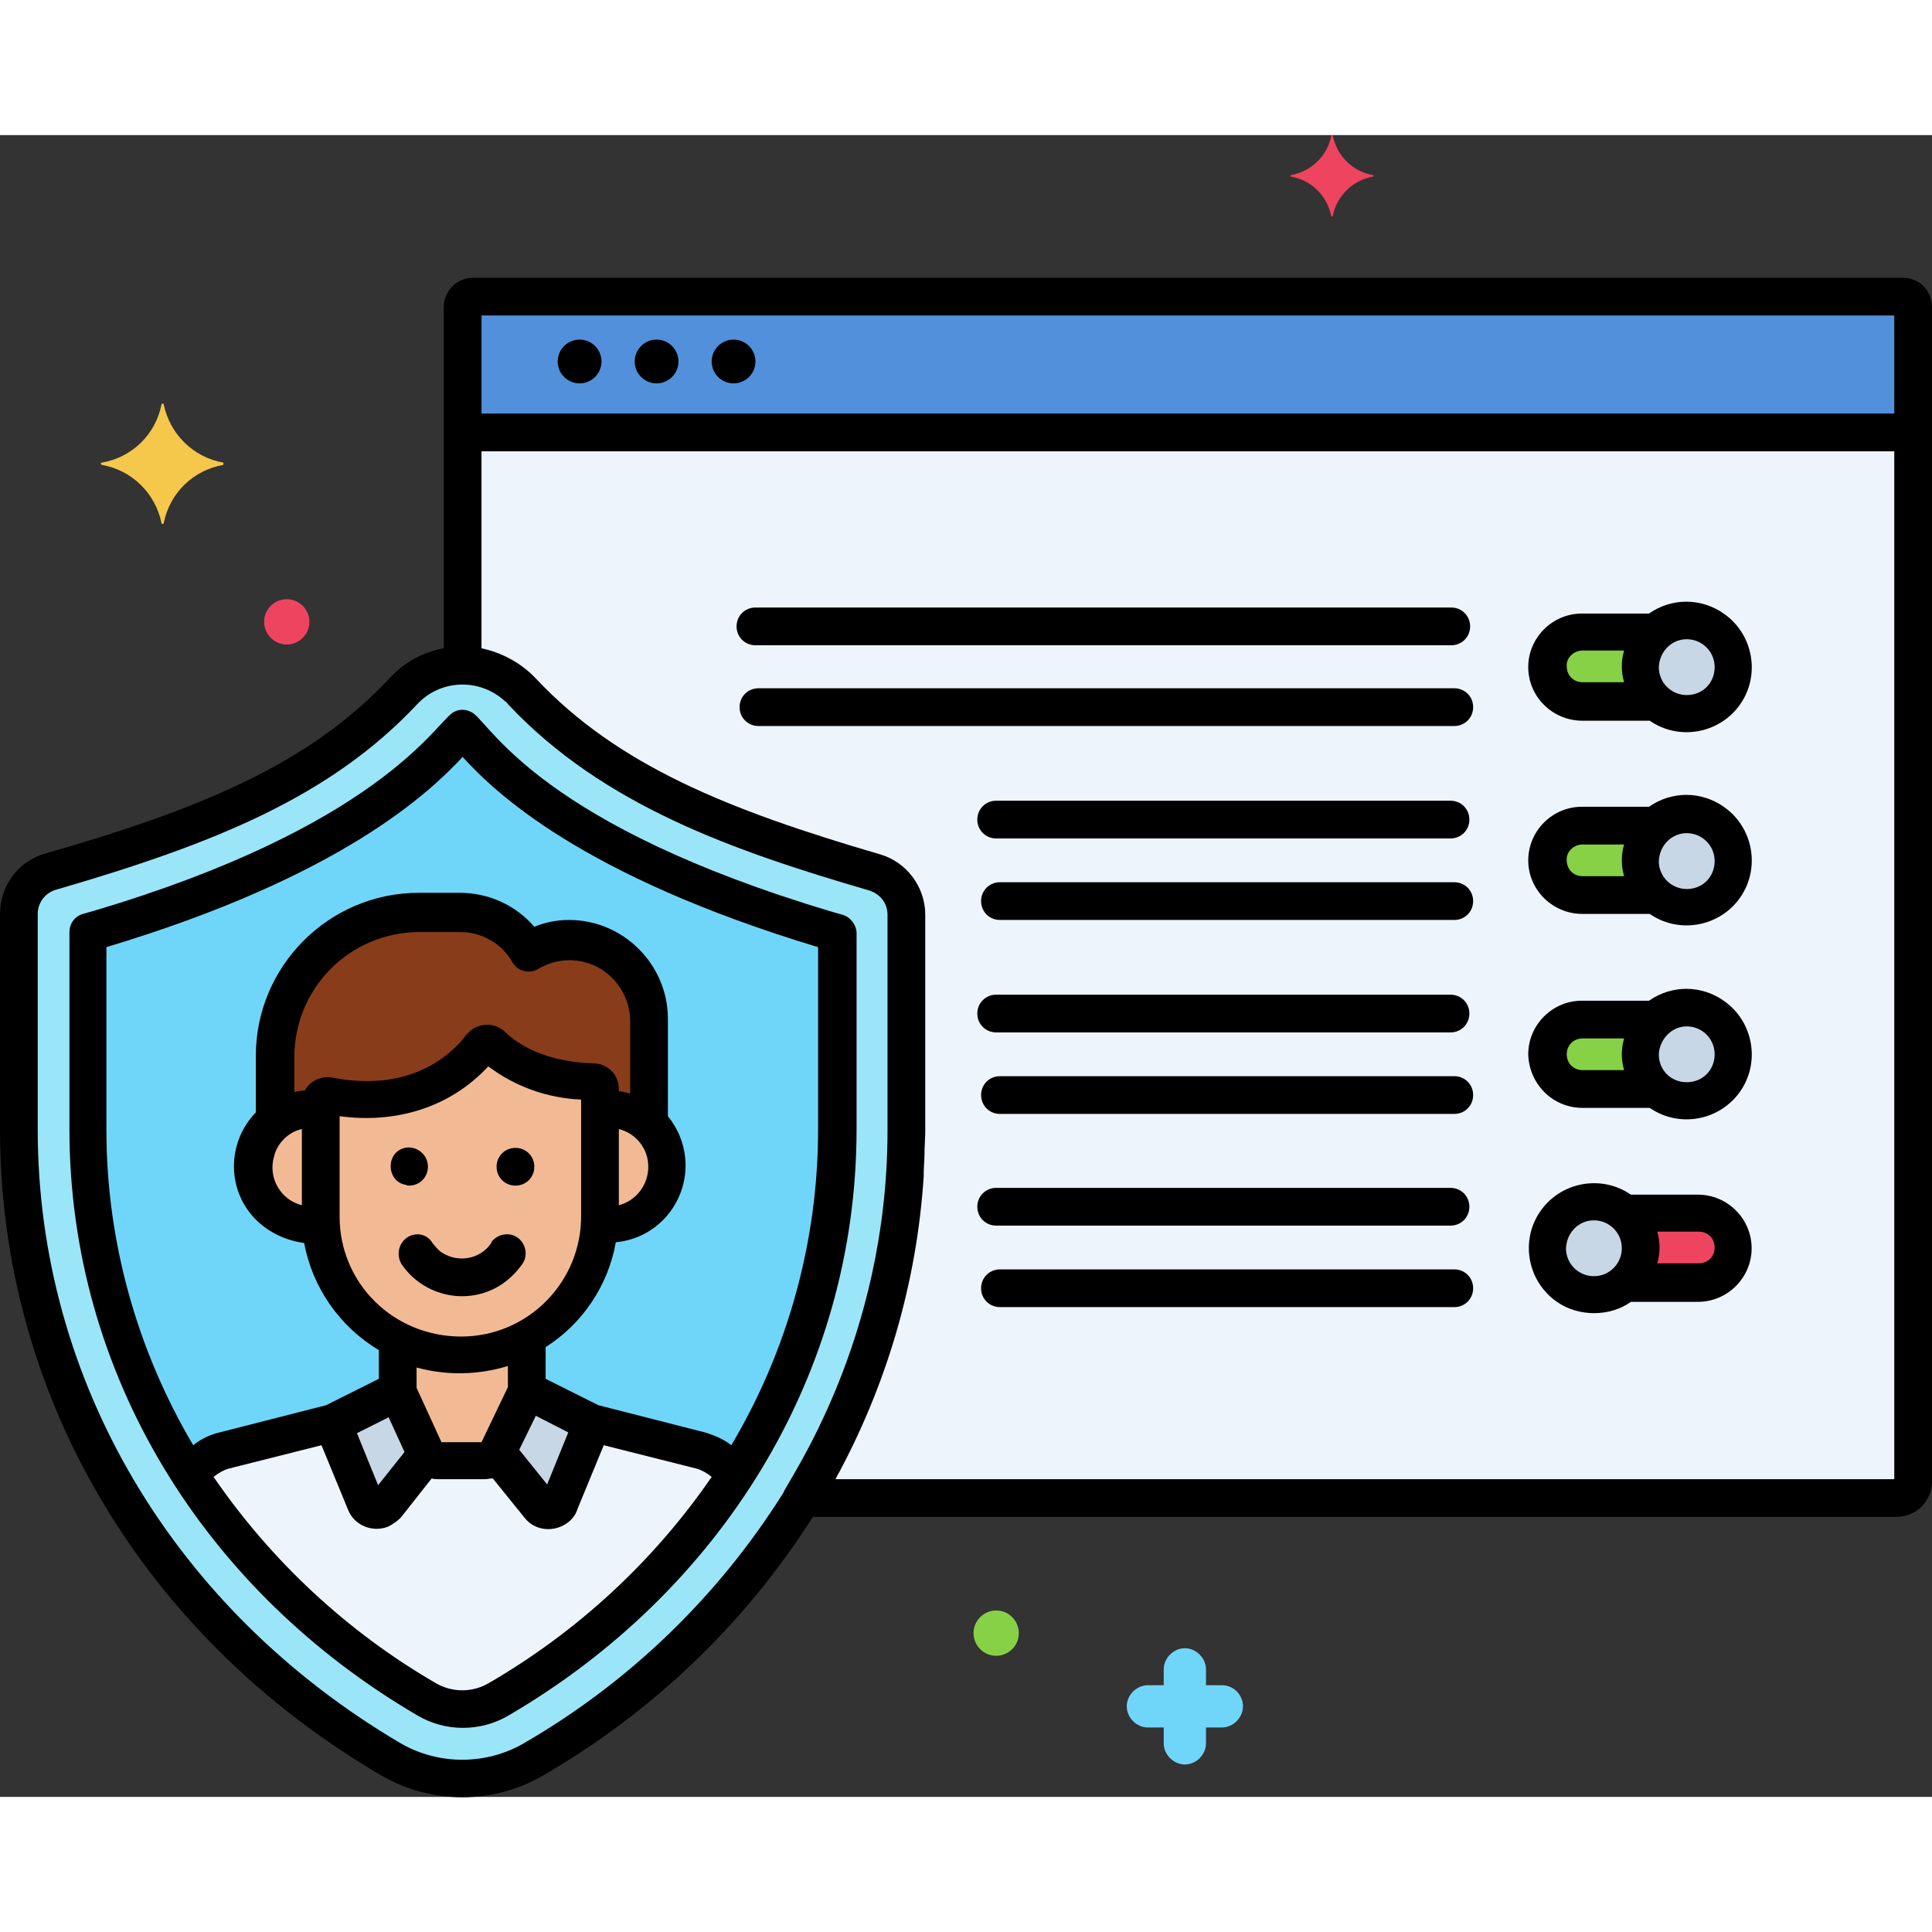 <svg id="Layer_90" enable-background="new 0 0 256 220.2" height="512" viewBox="0 0 256 220.2" width="512" xmlns="http://www.w3.org/2000/svg"><rect x="0" y="0" width="256" height="220.2" fill="#333333" stroke="none"/><path d="m161.9 205.4h-2.1v-2.1c0-1.5-1.3-2.8-2.8-2.8s-2.8 1.3-2.8 2.8v2.1h-2.1c-1.5 0-2.8 1.3-2.8 2.8s1.3 2.8 2.8 2.8h2.1v2.1c0 1.5 1.3 2.8 2.8 2.8s2.8-1.3 2.8-2.8v-2.1h2.1c1.5 0 2.8-1.3 2.8-2.8s-1.2-2.8-2.8-2.8z" fill="#70d6f9"/><path d="m29.6 43.4c-4-.7-7.1-3.8-7.9-7.7 0-.1-.1-.2-.2-.1-.1 0-.1.1-.1.1-.8 4-3.9 7-7.9 7.7-.1 0-.2.1-.1.2 0 .1.1.1.1.1 4 .7 7.1 3.8 7.9 7.7 0 .1.1.2.2.1.1 0 .1-.1.1-.1.8-4 3.9-7 7.9-7.7 0 0 0-.1 0-.3z" fill="#f5c84c"/><path d="m181.9 5.3c-2.7-.5-4.7-2.5-5.3-5.2 0-.1-.1-.1-.1-.1s-.1 0-.1.1c-.5 2.6-2.6 4.7-5.3 5.2-.1 0-.1.1-.1.1 0 .1 0 .1.1.1 2.7.5 4.7 2.5 5.3 5.2 0 .1.1.1.1.1s.1 0 .1-.1c.5-2.6 2.6-4.7 5.3-5.2.1 0 .1-.1.1-.1 0-.1 0-.1-.1-.1z" fill="#ef4460"/><circle cx="38" cy="64.5" fill="#ef4460" r="3"/><circle cx="132" cy="198.5" fill="#87d147" r="3"/><path d="m252.1 21.4h-189.4c-.8 0-1.4.6-1.4 1.4v47.5c3 0 5.9 1.2 7.9 3.4 11.8 12.5 27.9 18.4 46.7 23.9 2.5.7 4.2 3 4.2 5.6v28.6c0 17.2-4.8 34.1-13.8 48.8h145.1c1.2 0 2.2-1 2.2-2.2v-155.6c-.1-.8-.7-1.4-1.5-1.4z" fill="#edf4fc"/><circle cx="223.6" cy="70.5" fill="#c7d7e5" r="6.2"/><circle cx="223.5" cy="96.2" fill="#c7d7e5" r="6.2"/><path d="m217.3 70.5c0-1.8.8-3.5 2.1-4.6h-9.7c-2.6 0-4.6 2.1-4.6 4.6s2.1 4.6 4.6 4.6h9.7c-1.3-1.1-2.1-2.8-2.1-4.6z" fill="#87d147"/><path d="m217.3 96.1c0-1.8.8-3.5 2.1-4.6h-9.7c-2.6 0-4.6 2.1-4.6 4.6s2.1 4.6 4.6 4.6h9.7c-1.3-1.1-2.1-2.8-2.1-4.6z" fill="#87d147"/><circle cx="223.5" cy="121.8" fill="#c7d7e5" r="6.2"/><path d="m217.3 121.8c0-1.8.8-3.5 2.1-4.6h-9.7c-2.6 0-4.6 2.1-4.6 4.6s2.1 4.6 4.6 4.6h9.7c-1.3-1.1-2.1-2.8-2.1-4.6z" fill="#87d147"/><circle cx="211.2" cy="147.4" fill="#c7d7e5" r="6.2"/><path d="m225.1 142.8h-9.8c1.3 1.2 2.1 2.9 2.1 4.6s-.7 3.4-2.1 4.6h9.8c2.5 0 4.6-2 4.6-4.6 0-2.5-2-4.6-4.6-4.6z" fill="#ef4460"/><path d="m252.1 21.4h-189.4c-.8 0-1.4.6-1.4 1.4v16.7h192.2v-16.7c0-.8-.6-1.4-1.4-1.4z" fill="#5290db"/><circle cx="76.8" cy="30" r="2.9"/><circle cx="87" cy="30" r="2.9"/><circle cx="97.2" cy="30" r="2.9"/><path d="m109.5 105.3c-38.5-11.5-46.5-25.4-48.2-26.6-1.6 1.1-10.1 15.2-48.2 26.5l-1.4.4v26.1c0 30.9 16.8 59.1 44.8 75.5 3 1.7 6.6 1.7 9.6 0 28.1-16.4 44.8-44.6 44.8-75.5v-26.1z" fill="#5290db"/><path d="m120.1 103.2c0-2.6-1.7-4.9-4.2-5.6-18.7-5.4-34.9-11.4-46.7-23.9-4.1-4.4-10.9-4.6-15.2-.6-.2.2-.4.4-.6.6-11.8 12.5-28 18.5-46.7 23.9-2.5.7-4.2 3-4.2 5.6v28.6c0 34.2 18.9 65.6 49.4 83.4 5.8 3.4 13 3.4 18.8 0 30.5-17.8 49.4-49.3 49.4-83.4z" fill="#9be5f9"/><path d="m109.5 105.3c-38.5-11.5-46.5-25.4-48.2-26.6-1.6 1.1-10.1 15.2-48.2 26.5l-1.4.4v26.1c0 30.9 16.8 59.1 44.8 75.5 3 1.7 6.6 1.7 9.6 0 28.1-16.4 44.8-44.6 44.8-75.5v-26.1z" fill="#70d6f9"/><path d="m61 161.6c-2.9 0-5.7-.7-8.3-2v6.8l3.7 8.1c.3.6.9 1 1.6 1h6.2c.7 0 1.3-.4 1.6-1l4-8.2v-7.1c-2.7 1.6-5.7 2.4-8.8 2.4z" fill="#f2ba94"/><path d="m92.8 174.4-14.4-3.6-8.6-4.3-4 8.2c-.3.6-.9 1-1.6 1h-6.2c-.7 0-1.3-.4-1.6-1l-3.7-8.1-8.6 4.3-14.4 3.6c-1.9.5-3.5 1.7-4.5 3.4 7.9 12.2 18.6 22.3 31.2 29.6 3 1.7 6.6 1.7 9.6 0 12.6-7.3 23.3-17.4 31.2-29.6-.9-1.9-2.5-3.1-4.4-3.5z" fill="#edf4fc"/><path d="m78.4 170.7-4.3 10.5c-.3.8-1.3 1.2-2.1.9-.3-.1-.5-.3-.6-.5l-5.6-7 4-8.2z" fill="#c7d7e5"/><path d="m48.4 181.3c.3.8 1.3 1.2 2.1.9.3-.1.5-.3.6-.5l5.5-6.8c-.1-.1-.1-.2-.1-.2l-3.7-8.1-5.8 2.8-2.9 1.4z" fill="#c7d7e5"/><g fill="#f2ba94"><path d="m80.7 129c-.4 0-.8 0-1.2.1v14 1.2c4.2.7 8.2-2.2 8.9-6.4s-2.2-8.2-6.4-8.9c-.5 0-.9 0-1.3 0z"/><path d="m42.5 143.1v-14c-4.2-.7-8.2 2.2-8.9 6.4s2.2 8.2 6.4 8.9c.8.1 1.7.1 2.5 0 0-.5 0-.9 0-1.3z"/><path d="m63.8 120.6c-6.8 8.5-16.7 7.3-20.1 6.6-.5-.1-1.1.2-1.2.8v.2 14.9c0 10.2 8.3 18.5 18.5 18.5 10.2 0 18.5-8.3 18.5-18.5v-16.5c0-.1 0-.2 0-.3 0-.5-.4-1-1-1-7.7-.2-11.7-3.3-13.3-4.8-.3-.3-1-.3-1.4.1z"/></g><path d="m41.3 129c.4 0 .8 0 1.2.1v-.9c0-.5.5-1 1-1h.2c3.4.7 13.3 1.9 20.1-6.6.3-.4 1-.5 1.4-.2 0 0 .1 0 .1.1 1.6 1.5 5.6 4.6 13.3 4.8.5 0 .9.4 1 1v.3 2.5c2.4-.4 4.8.4 6.5 2.1v-13.9c0-5.8-4.7-10.6-10.6-10.6-1.9 0-3.8.5-5.4 1.5-1.9-3.2-5.3-5.2-9.1-5.2h-5.4c-10.5 0-19.1 8.6-19.1 19.1v8.6c1.4-1.1 3.1-1.7 4.8-1.7z" fill="#893c1a"/><path d="m252.1 18.9h-189.4c-2.1 0-3.9 1.7-3.9 3.9v45.2c-2.8.5-5.3 1.9-7.2 4-10.8 11.5-25.4 17.4-45.6 23.2-3.6 1-6 4.3-6 8v28.6c0 35.1 18.9 67.1 50.6 85.6 6.6 3.8 14.7 3.8 21.3 0 14.5-8.4 26.8-20.1 35.8-34.3h143.6c2.6 0 4.7-2.1 4.7-4.7v-155.6c0-2.2-1.7-3.9-3.9-3.9zm-148.3 161c-8.6 13.7-20.4 25.1-34.4 33.2-5 2.9-11.3 2.9-16.3 0-30.1-17.7-48.1-48.1-48.1-81.3v-28.6c0-1.5 1-2.8 2.4-3.2 21-6.1 36.3-12.3 47.8-24.5 3.1-3.4 8.3-3.6 11.7-.5.2.1.3.3.5.5 12.6 13.4 30 19.4 47.8 24.6.2.1.3.1.5.2 1.2.6 1.9 1.7 1.9 3v28.6c0 28.1-13.3 46.5-13.8 48zm147.2-1.8h-140.3c6.8-12.4 10.8-26.1 11.7-40.2 0-.1 0-.3 0-.4 0-.8.1-1.7.1-2.5 0-1 .1-2.1.1-3.1v-28.6c0-3.7-2.5-7-6-8-20.2-5.9-34.8-11.8-45.6-23.3-1.9-2-4.4-3.4-7.2-4v-26.1h187.2zm0-141.2h-187.2v-13h187.2z"/><path d="m53.9 146.1c-1.1.8-1.4 2.3-.7 3.5 3 4.4 9 5.6 13.4 2.6 1-.7 1.9-1.6 2.6-2.6.8-1.1.5-2.7-.6-3.5s-2.7-.5-3.5.6v.1c-1.4 2.1-4.3 2.7-6.5 1.3-.5-.3-.9-.8-1.3-1.3-.7-1.2-2.2-1.5-3.4-.7z"/><path d="m54.2 139.2c1.4 0 2.5-1.1 2.5-2.5 0-1.2-.8-2.2-2-2.5-1.4-.3-2.7.6-2.9 2s.6 2.7 2 2.9c.1.1.3.1.4.1z"/><path d="m68.3 139.2c1.4 0 2.5-1.1 2.5-2.5s-1.1-2.5-2.5-2.5-2.5 1.1-2.5 2.5 1.1 2.5 2.5 2.5z"/><path d="m111.6 103.3-1.4-.4c-38.2-11.4-45-24.5-47.5-26.3-.9-.6-2-.6-2.8 0-2.3 1.6-10.1 15.1-47.5 26.2l-1.4.4c-1.1.3-1.8 1.3-1.8 2.4v26.1c0 32.5 17.9 61.2 46.1 77.7 3.7 2.2 8.4 2.2 12.1 0 27.9-16.3 46.1-44.9 46.1-77.7v-26.1c-.1-1-.8-2-1.9-2.3zm-46.8 101.8c-2.2 1.3-4.9 1.3-7.1 0-11.7-6.8-21.7-16.1-29.4-27.3.6-.5 1.3-.9 2-1.1l12.3-3.1 3.5 8.5c.8 2.1 3.2 3.1 5.3 2.3.6-.3 1.2-.7 1.7-1.2l4.1-5.2c.3.1.6.1.8.1h6.2c.4 0 .7-.1 1.1-.1l4.2 5.2c1.4 1.8 4 2 5.8.6.5-.4 1-1 1.2-1.7l3.5-8.5 12.3 3.1c.7.2 1.4.6 2 1.1-7.7 11.2-17.8 20.5-29.5 27.3zm-25.8-78.3v-4.6c0-9.2 7.4-16.6 16.6-16.6h5.4c2.8 0 5.5 1.5 6.9 4 .7 1.2 2.2 1.6 3.4.9 3.8-2.3 8.7-1.1 11 2.7.8 1.3 1.2 2.7 1.2 4.2v9.6c-.5-.1-1-.3-1.5-.3v-.3c0-1.9-1.5-3.4-3.4-3.4-4.1-.1-8.7-1.3-11.6-4.1 0 0-.1 0-.1-.1-1.4-1.3-3.6-1.2-4.9.2-.1.1-.1.1-.2.2-.4.5-.7.9-1.1 1.3-4.4 4.5-10.4 5.6-16.6 4.4-1.5-.3-3 .4-3.7 1.7-.4 0-.9.1-1.4.2zm1 4.9v10.1c-2.8-.7-4.5-3.6-3.7-6.4.4-1.8 1.9-3.3 3.7-3.7zm45.9 5c0 2.4-1.6 4.5-3.9 5.1v-10.1c2.3.6 3.9 2.6 3.9 5zm-40.9-6.7c7.4 1 14.6-1.1 19.7-6.6 3.6 2.7 7.8 4.2 12.3 4.4v15.3c.1 8.8-7 16.1-15.9 16.1s-16.1-7-16.1-15.9c0-.1 0-.2 0-.3zm30.3 41.9-2.8 6.9-3.7-4.6 2.2-4.5zm-8-8.8v2.8l-3.5 7.3h-5.3l-3.3-7.2v-2.7c4 1.1 8.2 1 12.1-.2zm-13.7 11.4-3.5 4.4-2.8-6.9 4.2-2.1zm54.8-42.7c0 14.7-4 29.2-11.5 41.8-1-.8-2.2-1.3-3.5-1.7l-14.1-3.6-7-3.5v-4.2c4.9-3.1 8.3-8.2 9.3-13.9 5.6-.5 9.7-5.5 9.2-11.1-.2-2.1-1-4-2.3-5.6v-12.9c0-7.2-5.9-13.1-13.1-13.1-1.6 0-3.1.3-4.6.9-2.5-2.9-6.1-4.5-9.9-4.5h-5.4c-11.9 0-21.6 9.7-21.6 21.6v7.5c-3.9 4-3.9 10.5.2 14.4 1.7 1.6 3.9 2.6 6.2 2.9 1.1 5.9 4.7 11.1 9.9 14.2v3.8l-7 3.5-14.1 3.6c-1.3.3-2.5.9-3.5 1.7-7.5-12.7-11.5-27.1-11.5-41.8v-24.2c31.3-9.4 42.9-20.6 47.2-25.2 4.2 4.6 15.6 15.7 47.1 25.2z"/><path d="m100.1 67.6h92.2c1.4 0 2.5-1.1 2.5-2.5s-1.1-2.5-2.5-2.5h-92.2c-1.4 0-2.5 1.1-2.5 2.5s1.1 2.5 2.5 2.5z"/><path d="m192.7 73.3h-92.2c-1.4 0-2.5 1.1-2.5 2.5s1.1 2.5 2.5 2.5h92.2c1.4 0 2.5-1.1 2.5-2.5s-1.1-2.5-2.5-2.5z"/><path d="m209.7 77.6h8.9c3.9 2.7 9.3 1.7 12-2.2s1.7-9.3-2.2-12c-3-2.1-6.9-2.1-9.9 0h-8.9c-3.9 0-7.1 3.2-7.1 7.1s3.2 7.1 7.2 7.1c-.1 0 0 0 0 0zm13.8-10.8c2 0 3.7 1.6 3.7 3.7s-1.6 3.7-3.7 3.7c-2 0-3.7-1.6-3.7-3.7.1-2.1 1.7-3.7 3.7-3.7zm-13.8 1.5h5.5c-.4 1.4-.4 2.8 0 4.2h-5.5c-1.2 0-2.1-.9-2.1-2.1-.1-1.1.9-2.1 2.1-2.1z"/><path d="m132 93.2h60.2c1.4 0 2.5-1.1 2.5-2.5s-1.1-2.5-2.5-2.5h-60.2c-1.4 0-2.5 1.1-2.5 2.5s1.1 2.5 2.5 2.5z"/><path d="m192.7 99h-60.2c-1.4 0-2.5 1.1-2.5 2.5s1.1 2.5 2.5 2.5h60.2c1.4 0 2.5-1.1 2.5-2.5s-1.1-2.5-2.5-2.5z"/><path d="m209.7 103.2h8.9c3.9 2.7 9.3 1.7 12-2.2s1.7-9.3-2.2-12c-3-2.1-6.9-2.1-9.9 0h-8.9c-3.9 0-7.1 3.2-7.1 7.1s3.2 7.1 7.2 7.1c-.1 0 0 0 0 0zm13.8-10.7c2 0 3.7 1.6 3.7 3.7s-1.6 3.7-3.7 3.7c-2 0-3.7-1.6-3.7-3.7.1-2.1 1.7-3.7 3.7-3.7zm-13.8 1.5h5.5c-.4 1.4-.4 2.8 0 4.2h-5.5c-1.2 0-2.1-.9-2.1-2.1-.1-1.1.9-2.1 2.1-2.1z"/><path d="m132 118.9h60.2c1.4 0 2.5-1.1 2.5-2.5s-1.1-2.5-2.5-2.5h-60.2c-1.4 0-2.5 1.1-2.5 2.5s1.1 2.5 2.5 2.5z"/><path d="m192.7 124.7h-60.2c-1.4 0-2.5 1.1-2.5 2.5s1.1 2.5 2.5 2.5h60.2c1.4 0 2.5-1.1 2.5-2.5s-1.1-2.5-2.5-2.5z"/><path d="m209.7 128.9h8.9c3.9 2.7 9.3 1.7 12-2.2s1.7-9.3-2.2-12c-3-2.1-6.9-2.1-9.9 0h-8.9c-3.9 0-7.1 3.2-7.1 7.1.1 3.9 3.2 7.1 7.2 7.1zm13.8-10.8c2 0 3.7 1.6 3.7 3.7s-1.6 3.7-3.7 3.7-3.7-1.6-3.7-3.7c.1-2 1.7-3.7 3.7-3.7zm-13.8 1.6h5.5c-.2.7-.3 1.4-.3 2.1s.1 1.4.3 2.1h-5.5c-1.2 0-2.1-.9-2.1-2.1s.9-2.1 2.1-2.1z"/><path d="m132 144.5h60.2c1.4 0 2.5-1.1 2.5-2.5s-1.1-2.5-2.5-2.5h-60.2c-1.4 0-2.5 1.1-2.5 2.5s1.1 2.5 2.5 2.5z"/><path d="m192.7 150.3h-60.2c-1.4 0-2.5 1.1-2.5 2.5s1.1 2.5 2.5 2.5h60.2c1.4 0 2.5-1.1 2.5-2.5s-1.1-2.5-2.5-2.5z"/><path d="m211.2 156.1c1.8 0 3.5-.5 4.9-1.5h8.9c3.9 0 7.1-3.2 7.1-7.1s-3.2-7.1-7.1-7.1h-8.9c-3.9-2.7-9.3-1.7-12 2.2s-1.7 9.3 2.2 12c1.4 1 3.2 1.5 4.9 1.5zm8.4-10.8h5.5c1.2 0 2.1.9 2.1 2.1s-.9 2.1-2.1 2.1h-5.5c.2-.7.3-1.4.3-2.1s-.1-1.4-.3-2.1zm-8.4-1.5c2 0 3.7 1.6 3.7 3.7 0 2-1.6 3.7-3.7 3.7-2 0-3.7-1.6-3.7-3.7.1-2.1 1.7-3.7 3.7-3.7z"/></svg>